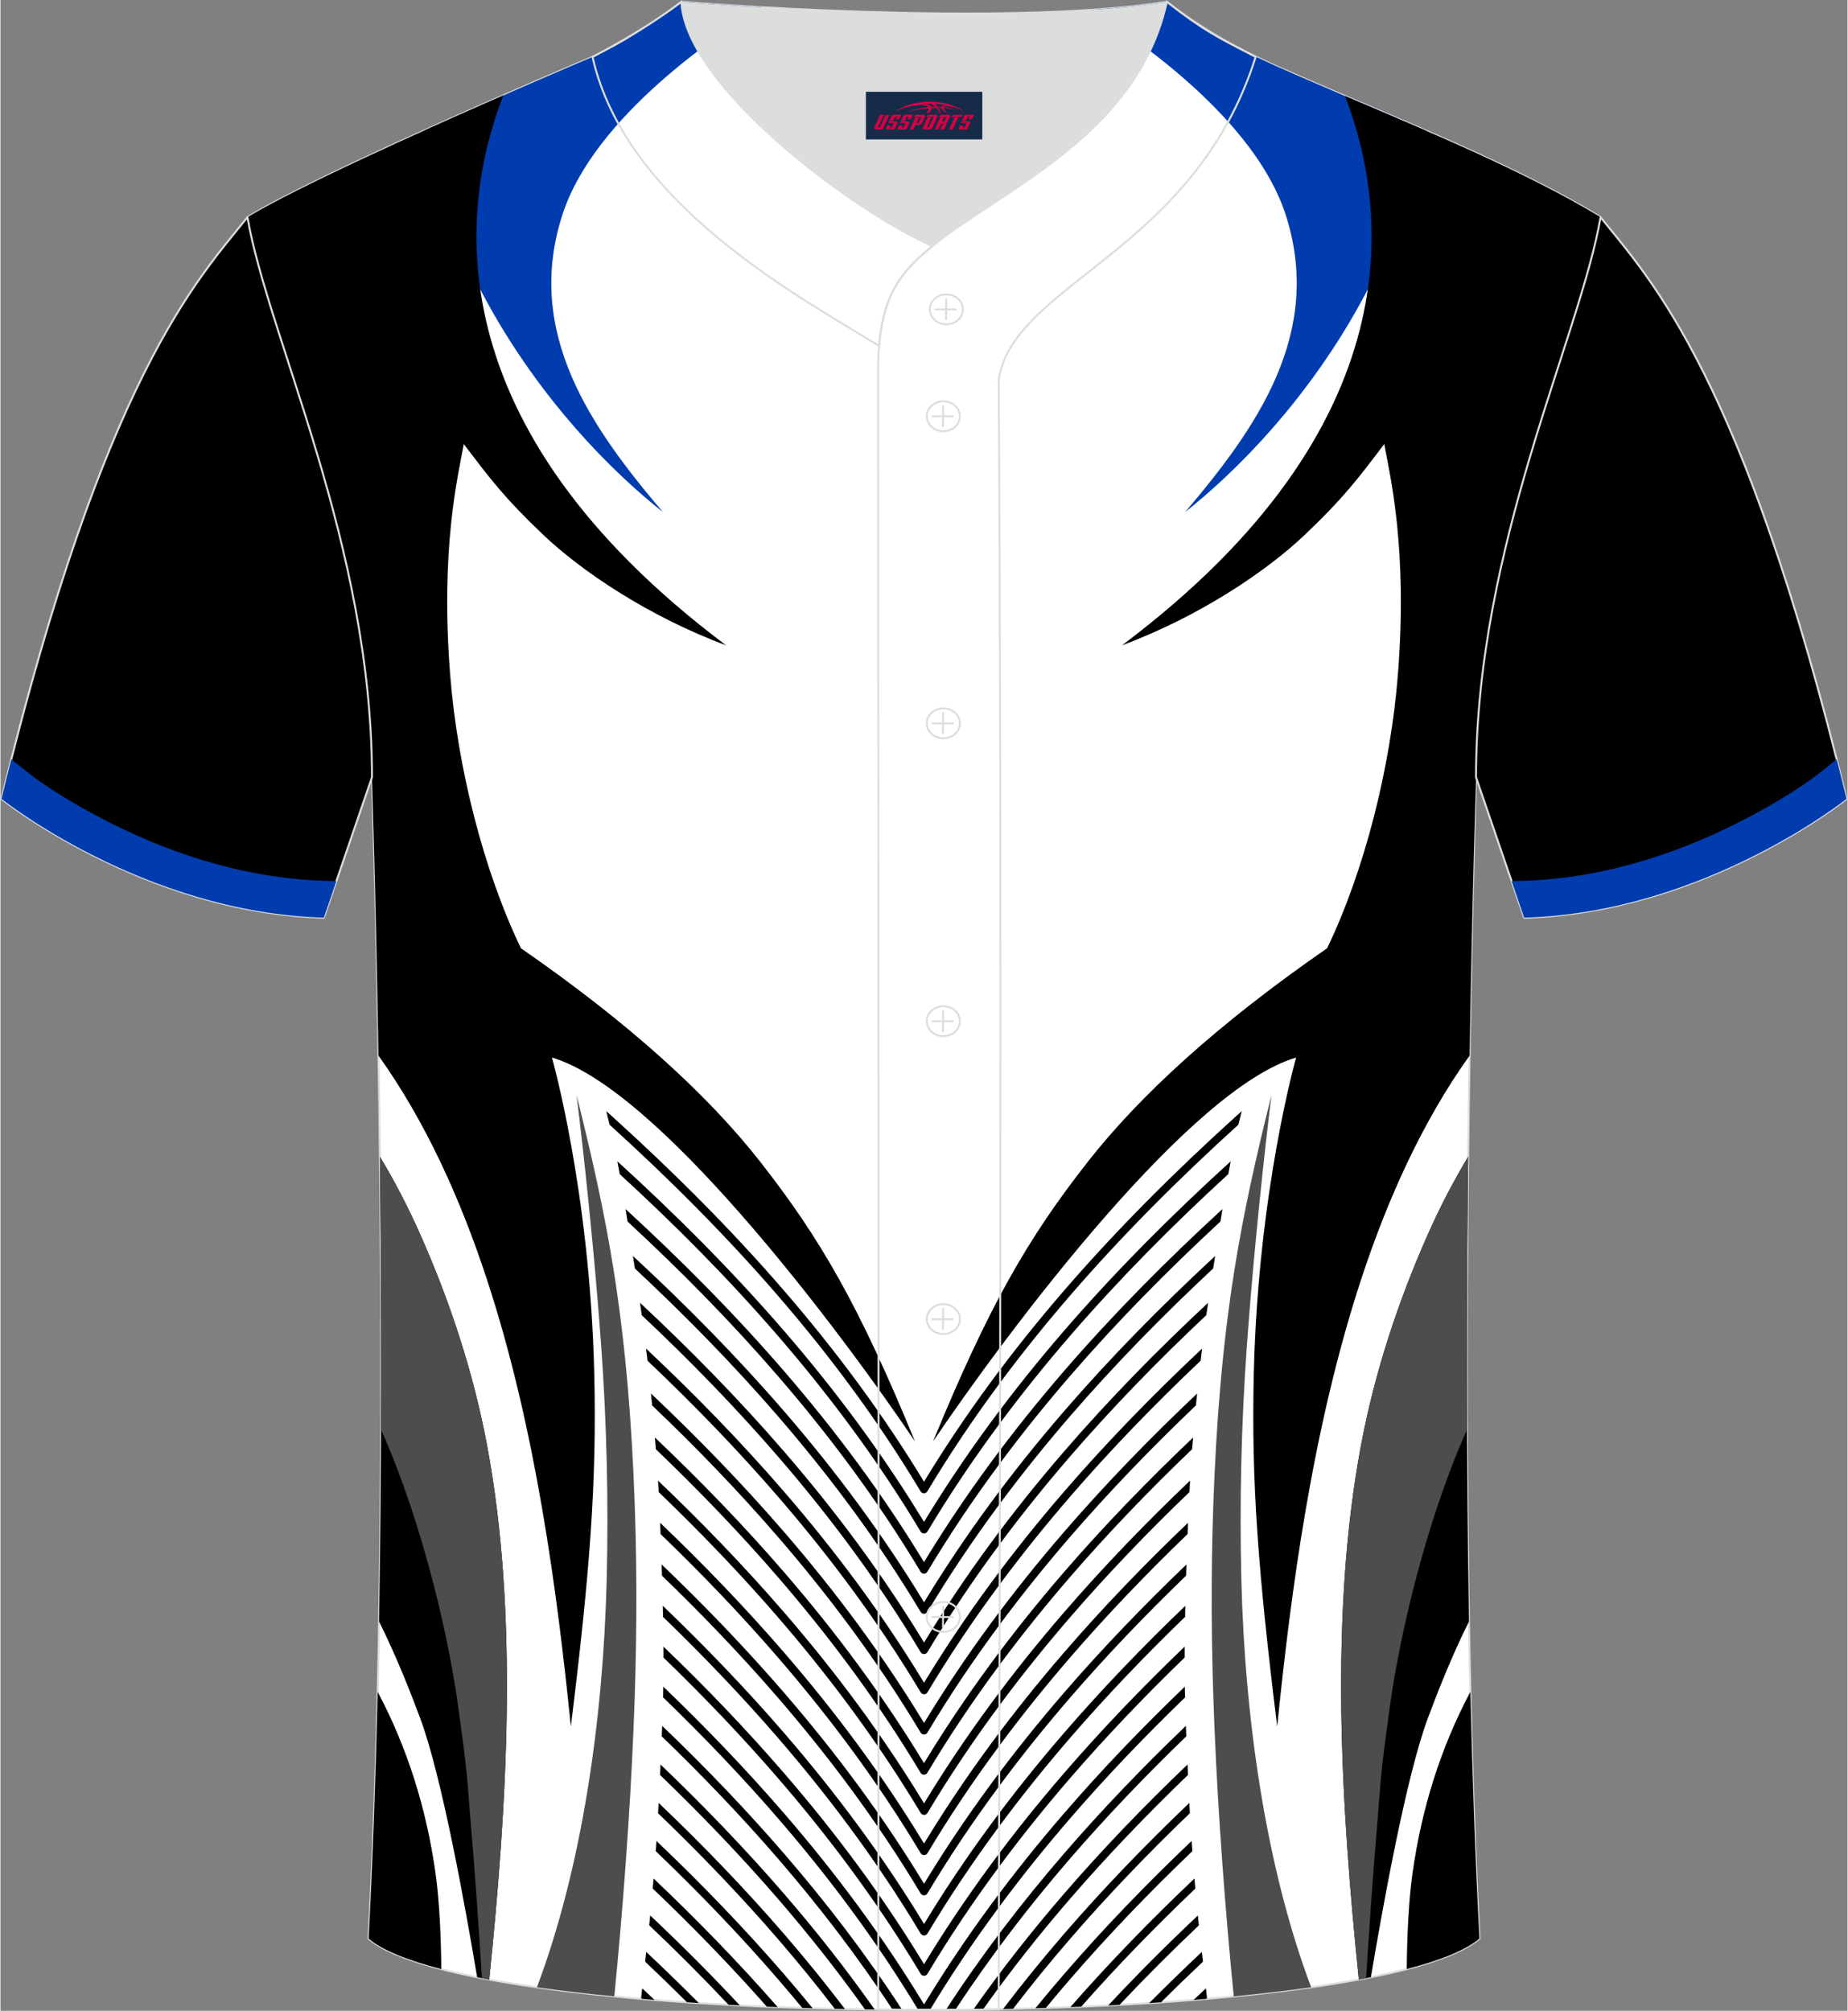 <?xml version="1.0" encoding="utf-8"?>
<!-- Generator: Adobe Illustrator 24.0.1, SVG Export Plug-In . SVG Version: 6.00 Build 0)  -->
<svg xmlns="http://www.w3.org/2000/svg" xmlns:xlink="http://www.w3.org/1999/xlink" version="1.1" id="图层_1" x="0px" y="0px" width="380.86px" height="414.34px" viewBox="0 0 380.8 414.5" enable-background="new 0 0 380.8 414.5" xml:space="preserve">
<rect x="0" y="0" width="380.8" height="414.5" fill="#808080" stroke="none"/>
<path fill-rule="evenodd" clip-rule="evenodd" fill="#FFFFFF" stroke="#DCDDDD" stroke-width="0.401" stroke-linecap="round" stroke-linejoin="round" stroke-miterlimit="22.926" d="  M75.89,399.62c5.4-101.74,0.7-239.41,0.7-239.41c0-47.97-21.4-90.58-25.68-115.43c15.82-9.55,66.94-31.27,71.13-33.04  c6.4-2.7,12.79-7.19,18.34-11.36c0,0,65.63,5.43,100.09,0c6.47,5.05,13.95,9.4,21.48,12.78c21.91,9.84,48.19,19.68,67.95,31.61  c-4.3,24.85-25.68,67.47-25.68,115.43c0,0-4.69,137.66,0.7,239.41C281.69,419.2,99.12,419.2,75.89,399.62z"/>
<g>
	<g>
		<path fill-rule="evenodd" clip-rule="evenodd" d="M255.9,229.05l-1.49,1.34c-12.45,11.27-24.29,23.09-35.18,35.69    c-10.61,12.28-20.33,25.33-28.83,39.35c-8.5-14.03-18.22-27.07-28.83-39.35c-10.89-12.61-22.73-24.42-35.18-35.69l-1.49-1.34    c0.24,0.93,0.46,1.86,0.68,2.8c12.29,11.14,23.98,22.83,34.76,35.3c10.84,12.55,20.74,25.89,29.35,40.26    c0.07,0.12,0.16,0.22,0.29,0.29c0.38,0.23,0.88,0.1,1.11-0.28c8.61-14.38,18.52-27.72,29.36-40.28    c10.77-12.47,22.47-24.16,34.76-35.3C255.44,230.91,255.67,229.98,255.9,229.05z"/>
		<path fill-rule="evenodd" clip-rule="evenodd" d="M253.63,239.39c-12.16,11.05-23.73,22.64-34.4,34.98    c-10.61,12.28-20.33,25.33-28.83,39.35c-8.5-14.03-18.22-27.07-28.83-39.35c-10.66-12.34-22.24-23.93-34.39-34.98    c0.17,0.88,0.33,1.76,0.49,2.64c11.53,10.57,22.52,21.64,32.68,33.41c10.84,12.55,20.74,25.89,29.35,40.26    c0.07,0.12,0.16,0.22,0.29,0.29c0.38,0.23,0.88,0.1,1.11-0.28c8.61-14.38,18.52-27.72,29.36-40.28    c10.17-11.77,21.15-22.84,32.68-33.41C253.3,241.14,253.47,240.27,253.63,239.39z"/>
		<path fill-rule="evenodd" clip-rule="evenodd" d="M251.93,249.23c-11.54,10.59-22.53,21.66-32.7,33.43    c-10.61,12.28-20.33,25.33-28.83,39.35c-8.5-14.03-18.22-27.07-28.83-39.35c-10.16-11.77-21.16-22.84-32.7-33.43    c0.14,0.86,0.27,1.71,0.41,2.57c10.94,10.12,21.38,20.7,31.06,31.92c10.84,12.55,20.74,25.89,29.35,40.26    c0.07,0.12,0.16,0.22,0.29,0.29c0.38,0.23,0.88,0.1,1.11-0.28c8.61-14.38,18.52-27.72,29.36-40.28    c9.69-11.22,20.13-21.8,31.07-31.92C251.66,250.94,251.8,250.09,251.93,249.23z"/>
		<path fill-rule="evenodd" clip-rule="evenodd" d="M250.43,258.9c-10.99,10.17-21.47,20.79-31.19,32.04    c-10.61,12.28-20.33,25.33-28.83,39.35c-8.5-14.03-18.22-27.07-28.83-39.35c-9.72-11.25-20.2-21.88-31.19-32.04l0.33,2.13    l0.07,0.45c10.39,9.7,20.32,19.82,29.56,30.52c10.84,12.55,20.74,25.89,29.35,40.26c0.07,0.12,0.16,0.22,0.29,0.29    c0.38,0.23,0.88,0.1,1.11-0.28c8.61-14.38,18.52-27.72,29.36-40.28c9.24-10.7,19.17-20.82,29.56-30.52l0.07-0.45L250.43,258.9z"/>
		<path fill-rule="evenodd" clip-rule="evenodd" d="M248.97,268.55c-10.46,9.75-20.44,19.93-29.73,30.69    c-10.61,12.28-20.33,25.33-28.83,39.35c-8.5-14.03-18.22-27.07-28.83-39.35c-9.29-10.75-19.27-20.93-29.73-30.69    c0.12,0.85,0.24,1.7,0.35,2.55c9.88,9.29,19.33,18.99,28.15,29.2c10.84,12.55,20.74,25.89,29.35,40.26    c0.07,0.12,0.16,0.22,0.29,0.29c0.38,0.23,0.88,0.1,1.11-0.28c8.61-14.38,18.52-27.72,29.36-40.28    c8.83-10.22,18.27-19.91,28.15-29.2C248.73,270.24,248.85,269.39,248.97,268.55z"/>
		<path fill-rule="evenodd" clip-rule="evenodd" d="M247.73,277.99c-10.01,9.4-19.57,19.2-28.49,29.53    c-10.61,12.28-20.33,25.33-28.83,39.35c-8.5-14.03-18.22-27.07-28.83-39.35c-8.92-10.33-18.48-20.13-28.49-29.53    c0.1,0.83,0.2,1.67,0.3,2.5c9.45,8.95,18.5,18.28,26.97,28.09c10.84,12.55,20.74,25.89,29.35,40.26c0.07,0.12,0.16,0.22,0.29,0.29    c0.38,0.23,0.88,0.1,1.11-0.28c8.61-14.38,18.52-27.72,29.36-40.28c8.47-9.81,17.52-19.13,26.97-28.09    C247.53,279.66,247.63,278.83,247.73,277.99z"/>
		<path fill-rule="evenodd" clip-rule="evenodd" d="M246.71,287.25c-9.64,9.11-18.85,18.59-27.47,28.57    c-10.61,12.28-20.33,25.33-28.83,39.35c-8.5-14.03-18.22-27.07-28.83-39.35c-8.62-9.98-17.83-19.46-27.47-28.57    c0.08,0.82,0.16,1.64,0.24,2.46c9.1,8.67,17.82,17.69,26,27.17c10.84,12.55,20.74,25.89,29.35,40.26    c0.07,0.12,0.16,0.22,0.29,0.29c0.38,0.23,0.88,0.1,1.11-0.28c8.61-14.38,18.52-27.72,29.36-40.28c8.18-9.47,16.9-18.49,26-27.17    C246.54,288.89,246.62,288.07,246.71,287.25z"/>
		<path fill-rule="evenodd" clip-rule="evenodd" d="M245.88,296.32c-9.34,8.87-18.27,18.09-26.65,27.78    c-10.61,12.28-20.33,25.33-28.83,39.35c-8.5-14.03-18.22-27.07-28.83-39.35c-8.37-9.69-17.31-18.92-26.65-27.78    c0.06,0.81,0.13,1.61,0.19,2.41c8.82,8.45,17.28,17.22,25.23,26.43c10.84,12.55,20.74,25.89,29.35,40.26    c0.07,0.12,0.16,0.22,0.29,0.29c0.38,0.23,0.88,0.1,1.11-0.28c8.61-14.38,18.52-27.72,29.36-40.28    c7.95-9.21,16.41-17.98,25.23-26.43C245.76,297.93,245.82,297.12,245.88,296.32z"/>
		<path fill-rule="evenodd" clip-rule="evenodd" d="M245.26,305.2c-9.11,8.68-17.83,17.71-26.02,27.19    c-10.61,12.28-20.33,25.33-28.83,39.35c-8.5-14.03-18.22-27.07-28.83-39.35c-8.18-9.47-16.91-18.5-26.02-27.19    c0.05,0.79,0.09,1.58,0.14,2.37c8.62,8.28,16.88,16.87,24.66,25.88c10.84,12.55,20.74,25.89,29.35,40.26    c0.07,0.12,0.16,0.22,0.29,0.29c0.38,0.23,0.88,0.1,1.11-0.28c8.61-14.38,18.52-27.72,29.36-40.28    c7.78-9.01,16.04-17.6,24.66-25.88C245.16,306.78,245.21,305.99,245.26,305.2z"/>
		<path fill-rule="evenodd" clip-rule="evenodd" d="M244.82,313.9c-8.95,8.56-17.53,17.45-25.58,26.77    c-10.61,12.28-20.33,25.33-28.83,39.35c-8.5-14.03-18.22-27.07-28.83-39.35c-8.05-9.32-16.63-18.22-25.58-26.77l0.02,0.55    l0.07,1.78c8.48,8.16,16.61,16.63,24.27,25.51c10.84,12.55,20.74,25.89,29.35,40.26c0.07,0.12,0.16,0.22,0.29,0.29    c0.38,0.23,0.88,0.1,1.11-0.28c8.61-14.38,18.52-27.72,29.36-40.28c7.66-8.87,15.79-17.34,24.27-25.51l0.07-1.78L244.82,313.9z"/>
		<path fill-rule="evenodd" clip-rule="evenodd" d="M244.51,322.49c-8.84,8.47-17.31,17.26-25.27,26.47    c-10.61,12.28-20.33,25.33-28.83,39.35c-8.5-14.03-18.22-27.07-28.83-39.35c-7.96-9.22-16.43-18.01-25.27-26.47l0.07,2.32    c8.37,8.07,16.4,16.45,23.97,25.22c10.84,12.55,20.74,25.89,29.35,40.26c0.07,0.12,0.16,0.22,0.29,0.29    c0.38,0.23,0.88,0.1,1.11-0.28c8.61-14.38,18.52-27.72,29.36-40.28c7.57-8.77,15.6-17.15,23.97-25.22L244.51,322.49z"/>
		<path fill-rule="evenodd" clip-rule="evenodd" d="M244.27,331.01c-8.75,8.39-17.14,17.11-25.03,26.24    c-10.61,12.28-20.33,25.33-28.83,39.35c-8.5-14.03-18.22-27.07-28.83-39.35c-7.89-9.13-16.28-17.85-25.03-26.24    c0.02,0.76,0.03,1.53,0.05,2.29c8.29,8.01,16.25,16.32,23.76,25.01c10.84,12.55,20.74,25.89,29.35,40.26    c0.07,0.12,0.16,0.22,0.29,0.29c0.38,0.23,0.88,0.1,1.11-0.28c8.61-14.38,18.52-27.72,29.36-40.28c7.51-8.69,15.47-17,23.76-25.01    C244.24,332.54,244.25,331.77,244.27,331.01z"/>
		<path fill-rule="evenodd" clip-rule="evenodd" d="M244.14,339.42c-8.71,8.36-17.05,17.03-24.9,26.12    c-10.61,12.28-20.33,25.33-28.83,39.35c-8.5-14.03-18.22-27.07-28.83-39.35c-7.85-9.09-16.19-17.77-24.9-26.12    c0,0.75,0.01,1.5,0.01,2.26c8.26,7.98,16.19,16.27,23.67,24.93c10.84,12.55,20.74,25.89,29.35,40.26    c0.07,0.12,0.16,0.22,0.29,0.29c0.38,0.23,0.88,0.1,1.11-0.28c8.61-14.38,18.52-27.72,29.36-40.28    c7.48-8.66,15.41-16.94,23.67-24.93C244.13,340.92,244.14,340.17,244.14,339.42z"/>
		<path fill-rule="evenodd" clip-rule="evenodd" d="M244.17,347.68c-8.72,8.36-17.07,17.05-24.93,26.15    c-10.61,12.28-20.33,25.33-28.83,39.35c-8.5-14.03-18.22-27.07-28.83-39.35c-7.86-9.1-16.21-17.78-24.93-26.15    c-0.01,0.74-0.02,1.47-0.04,2.21c8.29,8.01,16.24,16.31,23.75,25c10.63,12.3,20.35,25.36,28.84,39.41c0.81,0,1.62,0,2.44,0    c8.49-14.05,18.21-27.11,28.84-39.41c7.5-8.69,15.46-16.99,23.75-25C244.19,349.15,244.18,348.42,244.17,347.68z"/>
		<path fill-rule="evenodd" clip-rule="evenodd" d="M244.39,355.76c-8.8,8.43-17.22,17.18-25.15,26.36    c-8.78,10.16-16.95,20.84-24.32,32.17c0.65,0,1.3-0.01,1.95-0.02c7.18-10.93,15.1-21.26,23.6-31.1    c7.59-8.78,15.63-17.17,24.01-25.26l-0.07-1.76L244.39,355.76L244.39,355.76z M185.89,414.29c-7.37-11.33-15.54-22.01-24.32-32.17    c-7.92-9.17-16.35-17.93-25.15-26.36l-0.02,0.39l-0.07,1.77c8.38,8.09,16.43,16.48,24.01,25.26c8.5,9.84,16.42,20.17,23.6,31.1    C184.6,414.28,185.24,414.28,185.89,414.29z"/>
		<path fill-rule="evenodd" clip-rule="evenodd" d="M244.73,363.72c-8.92,8.53-17.46,17.39-25.49,26.68    c-6.59,7.63-12.84,15.56-18.67,23.83c0.67-0.01,1.34-0.02,2.01-0.03c5.6-7.88,11.58-15.44,17.89-22.74    c7.69-8.9,15.85-17.4,24.36-25.59L244.73,363.72L244.73,363.72z M180.24,414.24c-5.83-8.27-12.07-16.2-18.67-23.83    c-8.03-9.29-16.57-18.15-25.49-26.68l-0.1,2.15c8.51,8.19,16.67,16.69,24.36,25.59c6.3,7.3,12.29,14.86,17.89,22.74    C178.9,414.22,179.57,414.23,180.24,414.24z"/>
		<path fill-rule="evenodd" clip-rule="evenodd" d="M245.11,371.64c-9.06,8.64-17.73,17.63-25.88,27.05    c-4.33,5.02-8.52,10.16-12.53,15.44l2.07-0.04c3.75-4.9,7.65-9.67,11.68-14.34c7.81-9.04,16.11-17.68,24.77-25.99L245.11,371.64    L245.11,371.64z M174.1,414.13c-4.01-5.28-8.2-10.43-12.53-15.44c-8.14-9.43-16.82-18.41-25.88-27.05l-0.12,2.13    c8.66,8.31,16.96,16.94,24.77,25.99c4.03,4.67,7.93,9.44,11.68,14.34C172.72,414.11,173.41,414.12,174.1,414.13z"/>
		<path fill-rule="evenodd" clip-rule="evenodd" d="M245.58,379.48c-9.23,8.78-18.06,17.91-26.34,27.5    c-1.99,2.3-3.95,4.63-5.87,6.99l2.15-0.07c1.63-1.97,3.27-3.93,4.95-5.86c7.96-9.22,16.43-18,25.26-26.46L245.58,379.48    L245.58,379.48z M167.44,413.97c-1.92-2.36-3.88-4.69-5.87-6.99c-8.28-9.59-17.11-18.72-26.34-27.5l-0.14,2.1    c8.83,8.45,17.3,17.24,25.26,26.46c1.67,1.94,3.32,3.89,4.95,5.86L167.44,413.97z"/>
		<path fill-rule="evenodd" clip-rule="evenodd" d="M246.16,387.23c-8.94,8.47-17.51,17.28-25.58,26.5    c0.75-0.03,1.49-0.06,2.24-0.09c7.45-8.45,15.33-16.54,23.52-24.34C246.27,388.6,246.21,387.91,246.16,387.23L246.16,387.23z     M160.23,413.73c-8.06-9.22-16.64-18.02-25.58-26.5c-0.06,0.69-0.12,1.38-0.18,2.06c8.19,7.81,16.06,15.9,23.52,24.35    C158.74,413.67,159.49,413.7,160.23,413.73z"/>
		<path fill-rule="evenodd" clip-rule="evenodd" d="M246.86,394.85c-6.36,6-12.54,12.17-18.48,18.54c0.78-0.04,1.56-0.08,2.34-0.13    c5.28-5.61,10.75-11.06,16.35-16.38l-0.18-1.72L246.86,394.85L246.86,394.85z M152.43,413.38c-5.94-6.37-12.12-12.53-18.48-18.54    l-0.03,0.3l-0.18,1.72c5.61,5.32,11.07,10.78,16.36,16.39C150.87,413.3,151.65,413.34,152.43,413.38z"/>
		<path fill-rule="evenodd" clip-rule="evenodd" d="M247.68,402.36c-3.68,3.46-7.3,6.97-10.85,10.54c0.82-0.05,1.63-0.11,2.45-0.16    c2.83-2.83,5.71-5.61,8.63-8.37L247.68,402.36L247.68,402.36z M143.98,412.9c-3.55-3.57-7.17-7.08-10.85-10.54l-0.22,2.01    c2.91,2.75,5.79,5.54,8.62,8.36C142.34,412.8,143.16,412.85,143.98,412.9z"/>
		<path fill-rule="evenodd" clip-rule="evenodd" d="M248.53,409.86c-0.85,0.8-1.7,1.59-2.54,2.39c0.87-0.07,1.73-0.14,2.58-0.22    l0.18-0.17L248.53,409.86L248.53,409.86z M134.83,412.25c-0.84-0.8-1.68-1.59-2.53-2.39l-0.22,2.01l0.17,0.16    C133.1,412.11,133.96,412.18,134.83,412.25z"/>
	</g>
	<path fill-rule="evenodd" clip-rule="evenodd" fill="#003CAE" d="M156.97,1.49c-8.67,5.29-34.49,22.42-41.09,42.68   c-7.97,24.45,6,44.1,20.7,61.4c-7.33-5.84-14.24-12.67-20.44-20.12c-7.88-9.47-14.63-19.95-19.66-30.74   c-3.57-7.65-6.64-17.69-8.88-27.91c16.52-7.45,32.2-14.11,34.44-15.06c6.4-2.7,12.79-7.19,18.34-11.36   C140.38,0.38,146.93,0.92,156.97,1.49z"/>
	<path fill-rule="evenodd" clip-rule="evenodd" d="M78.23,238.45c3.09,5.12,5.84,10.45,8.28,15.95   c6.1,13.71,10.98,28.45,13.79,43.48c6.57,35.01,4.13,74.42,0.46,110.18c-0.85-0.16-1.67-0.32-2.49-0.48   c-2.42-14.45-7.3-41.51-11.74-53.39c-2.03-5.41-4.74-12.41-8.48-19.94C78.64,300.66,78.55,267.06,78.23,238.45z"/>
	<path fill-rule="evenodd" clip-rule="evenodd" fill="#4D4D4D" d="M78.23,238.45c3.09,5.12,5.84,10.45,8.28,15.95   c6.1,13.71,10.98,28.45,13.79,43.48c6.57,35.01,4.13,74.42,0.46,110.18c-0.51-0.09-1-0.19-1.5-0.29   c-0.53-8.53-1.38-21.26-2.38-32.87c-0.69-7.99-0.38-7.87-2.62-23.83c-1.84-13.1-6.98-36.6-15.81-56.42   C78.53,274.83,78.42,255.73,78.23,238.45z"/>
	<path fill-rule="evenodd" clip-rule="evenodd" d="M90.88,405.89c-0.05-6.28-0.36-13.85-1.19-19.76   c-1.9-13.47-5.84-25.9-11.92-37.37c-0.41,17.4-1.01,34.59-1.87,50.86C78.71,402,83.91,404.09,90.88,405.89z"/>
	<path fill-rule="evenodd" clip-rule="evenodd" fill="#4D4D4D" d="M126.55,411.52c1.74-17.72,3.22-37.14,3.98-55.57   c0.63-15.11,0.78-30.26,0.24-45.62c-0.6-16.94-1.85-32.73-4.36-48.53c-1.87-11.85-4.54-23.7-7.64-36.06c0,0,3.15,24.94,5.1,52.07   c1.1,15.43,1.51,31.57,1.11,47.8c-0.71,28.79-5.09,59.38-14.39,84.04C115.57,410.35,120.92,410.98,126.55,411.52z"/>
	<path fill-rule="evenodd" clip-rule="evenodd" d="M103.67,19.66c-8.96,22.99-14.66,67.92,45.92,113.36   c-15.94-5.93-29.8-15.26-37.76-22.84c-7.97-7.58-10.85-11.45-16.31-18.64c-1.19,6.53-4.86,21.41-2.82,47.46   c1.5,19.15,6.86,40.39,14.6,56.47c22.67,15.68,38.68,30.42,49.35,44.03c12.2,15.56,20.33,29.46,31.89,57.63   c-6.89-10.24-20.94-29.79-36.04-46.98c-13.55-15.43-27.96-28.96-38.81-32.15c0,0,7.8,27.31,8.72,64.9   c0.55,22.62-0.9,41.25-4.82,72.98c-2.82-27.79-7.24-61.47-17.27-92.04c-5.53-16.86-12.77-32.78-22.39-46.24   c-0.56-34.28-1.35-57.39-1.35-57.39c0-47.97-21.4-90.58-25.68-115.43C61.14,38.6,86.15,27.33,103.67,19.66z"/>
	<path fill-rule="evenodd" clip-rule="evenodd" fill="#003CAE" d="M224.74,2.04c9.43,5.85,33.8,22.53,40.19,42.12   c7.97,24.45-6,44.1-20.7,61.4c7.33-5.84,14.24-12.67,20.44-20.12c7.88-9.47,14.63-19.95,19.66-30.74   c3.56-7.62,6.97-17.59,9.63-27.74c-10.89-4.74-21.92-9.28-32.02-13.81c-7.52-3.38-15.01-7.73-21.48-12.78   C235.73,1.12,230.41,1.66,224.74,2.04z"/>
	<path fill-rule="evenodd" clip-rule="evenodd" d="M277.19,19.79c8.93,23.03,14.5,67.88-45.97,113.23   c15.94-5.93,29.8-15.26,37.76-22.84c7.97-7.58,10.85-11.45,16.31-18.64c1.19,6.53,4.86,21.41,2.82,47.46   c-1.5,19.15-6.86,40.39-14.6,56.47c-22.67,15.68-38.68,30.42-49.35,44.03c-12.2,15.56-20.33,29.46-31.89,57.63   c6.89-10.24,20.94-29.79,36.04-46.98c13.55-15.43,27.96-28.96,38.81-32.15c0,0-7.8,27.31-8.72,64.9   c-0.55,22.62,0.9,41.25,4.82,72.98c2.82-27.79,7.24-61.47,17.27-92.04c5.53-16.86,12.77-32.78,22.39-46.24   c0.56-34.28,1.35-57.4,1.35-57.4c0-47.96,21.38-90.58,25.68-115.43C314.56,35.51,295.29,27.51,277.19,19.79z"/>
	<path fill-rule="evenodd" clip-rule="evenodd" d="M302.59,238.45c-3.09,5.12-5.84,10.45-8.28,15.94   c-6.1,13.71-10.98,28.45-13.8,43.48c-6.57,35.01-4.13,74.42-0.46,110.18c0.85-0.16,1.67-0.32,2.49-0.48   c2.42-14.45,7.3-41.51,11.74-53.39c2.03-5.41,4.74-12.41,8.48-19.94C302.17,300.66,302.26,267.06,302.59,238.45z"/>
	<path fill-rule="evenodd" clip-rule="evenodd" fill="#4D4D4D" d="M302.59,238.45c-3.09,5.12-5.84,10.45-8.28,15.94   c-6.1,13.71-10.98,28.45-13.8,43.48c-6.57,35.01-4.13,74.42-0.46,110.18c0.51-0.09,1-0.19,1.5-0.29   c0.53-8.53,1.38-21.25,2.38-32.86c0.69-7.99,0.38-7.87,2.62-23.83c1.84-13.1,6.98-36.6,15.82-56.42   C302.28,274.83,302.39,255.73,302.59,238.45z"/>
	<path fill-rule="evenodd" clip-rule="evenodd" d="M289.93,405.88c0.05-6.28,0.36-13.85,1.19-19.76c1.9-13.47,5.84-25.9,11.92-37.37   c0.41,17.4,1.01,34.58,1.87,50.85C302.1,401.99,296.9,404.08,289.93,405.88z"/>
	<path fill-rule="evenodd" clip-rule="evenodd" fill="#4D4D4D" d="M254.26,411.52c-1.74-17.72-3.22-37.14-3.98-55.57   c-0.63-15.11-0.78-30.26-0.24-45.62c0.6-16.94,1.85-32.73,4.36-48.53c1.87-11.85,4.54-23.7,7.64-36.06c0,0-3.15,24.94-5.1,52.07   c-1.1,15.43-1.51,31.57-1.11,47.8c0.71,28.78,5.09,59.38,14.39,84.03C265.24,410.35,259.89,410.97,254.26,411.52z"/>
</g>
<path fill-rule="evenodd" clip-rule="evenodd" fill="none" stroke="#DCDDDD" stroke-width="0.401" stroke-miterlimit="22.926" d="  M140.38,0.39c-5.9,4.42-11.8,7.9-18.32,11.35c6.84,30.55,43.29,49.79,59.07,59.56c0.43-5.18,1.57-9.01,3.21-11.96  c1.68-3.07,4.41-5.87,7.8-8.62C176.35,43.85,141.26,18.04,140.38,0.39z"/>
<path fill-rule="evenodd" clip-rule="evenodd" fill="#DCDDDD" d="M192.17,50.71c14.83-11.99,42.18-22.85,48.3-50.33  c-34.47,5.43-100.09,0-100.09,0C141.26,18.04,176.36,43.85,192.17,50.71z"/>
<path fill-rule="evenodd" clip-rule="evenodd" fill="none" stroke="#DCDDDD" stroke-width="0.401" stroke-miterlimit="22.926" d="  M258.78,11.73c-7.75-4-10.65-5.37-18.31-11.35c-7.51,33.77-47.12,42.44-56.12,58.94c-2.06,3.7-3.32,8.78-3.4,16.15  c0,112.96,0.19,225.81,0,338.77c8.38,0,16.47,0.13,24.85-0.03c0.26-111.96,0.66-224.15,0.01-336.09  C209.09,58.28,246.08,51.92,258.78,11.73z"/>
<g>
	<g>
		
			<path fill-rule="evenodd" clip-rule="evenodd" fill="none" stroke="#DCDDDD" stroke-width="0.401" stroke-miterlimit="22.926" d="    M195.01,66.85c1.88,0,3.41-1.38,3.41-3.08c0-1.71-1.54-3.08-3.41-3.08c-1.88,0-3.41,1.38-3.41,3.08    C191.6,65.47,193.13,66.85,195.01,66.85z"/>
		
			<line fill-rule="evenodd" clip-rule="evenodd" fill="none" stroke="#DCDDDD" stroke-width="0.401" stroke-miterlimit="22.926" x1="195" y1="61.47" x2="194.94" y2="65.96"/>
		
			<line fill-rule="evenodd" clip-rule="evenodd" fill="none" stroke="#DCDDDD" stroke-width="0.401" stroke-miterlimit="22.926" x1="192.59" y1="63.78" x2="197.13" y2="63.78"/>
	</g>
	<g>
		
			<path fill-rule="evenodd" clip-rule="evenodd" fill="none" stroke="#DCDDDD" stroke-width="0.401" stroke-miterlimit="22.926" d="    M194.39,88.88c1.88,0,3.41-1.38,3.41-3.08c0-1.7-1.54-3.08-3.41-3.08c-1.88,0-3.41,1.38-3.41,3.08    C190.97,87.5,192.5,88.88,194.39,88.88z"/>
		
			<line fill-rule="evenodd" clip-rule="evenodd" fill="none" stroke="#DCDDDD" stroke-width="0.401" stroke-miterlimit="22.926" x1="194.36" y1="83.51" x2="194.31" y2="87.99"/>
		
			<line fill-rule="evenodd" clip-rule="evenodd" fill="none" stroke="#DCDDDD" stroke-width="0.401" stroke-miterlimit="22.926" x1="191.97" y1="85.81" x2="196.5" y2="85.81"/>
	</g>
	<g>
		
			<path fill-rule="evenodd" clip-rule="evenodd" fill="none" stroke="#DCDDDD" stroke-width="0.401" stroke-miterlimit="22.926" d="    M194.39,152.18c1.88,0,3.41-1.38,3.41-3.08c0-1.7-1.54-3.08-3.41-3.08c-1.88,0-3.41,1.38-3.41,3.08    C190.97,150.8,192.5,152.18,194.39,152.18z"/>
		
			<line fill-rule="evenodd" clip-rule="evenodd" fill="none" stroke="#DCDDDD" stroke-width="0.401" stroke-miterlimit="22.926" x1="194.36" y1="146.81" x2="194.31" y2="151.3"/>
		
			<line fill-rule="evenodd" clip-rule="evenodd" fill="none" stroke="#DCDDDD" stroke-width="0.401" stroke-miterlimit="22.926" x1="191.97" y1="149.11" x2="196.5" y2="149.11"/>
	</g>
	<g>
		
			<path fill-rule="evenodd" clip-rule="evenodd" fill="none" stroke="#DCDDDD" stroke-width="0.401" stroke-miterlimit="22.926" d="    M194.39,213.58c1.88,0,3.41-1.37,3.41-3.08c0-1.7-1.54-3.08-3.41-3.08c-1.88,0-3.41,1.37-3.41,3.08    C190.97,212.2,192.5,213.58,194.39,213.58z"/>
		
			<line fill-rule="evenodd" clip-rule="evenodd" fill="none" stroke="#DCDDDD" stroke-width="0.401" stroke-miterlimit="22.926" x1="194.36" y1="208.22" x2="194.31" y2="212.7"/>
		
			<line fill-rule="evenodd" clip-rule="evenodd" fill="none" stroke="#DCDDDD" stroke-width="0.401" stroke-miterlimit="22.926" x1="191.97" y1="210.51" x2="196.5" y2="210.51"/>
	</g>
	<g>
		
			<path fill-rule="evenodd" clip-rule="evenodd" fill="none" stroke="#DCDDDD" stroke-width="0.401" stroke-miterlimit="22.926" d="    M197.8,271.91c0-1.7-1.53-3.08-3.41-3.08c-1.88,0-3.41,1.38-3.41,3.08c0,1.7,1.53,3.08,3.41,3.08    C196.27,274.99,197.8,273.6,197.8,271.91z"/>
		
			<line fill-rule="evenodd" clip-rule="evenodd" fill="none" stroke="#DCDDDD" stroke-width="0.401" stroke-miterlimit="22.926" x1="194.36" y1="269.62" x2="194.31" y2="274.1"/>
		
			<line fill-rule="evenodd" clip-rule="evenodd" fill="none" stroke="#DCDDDD" stroke-width="0.401" stroke-miterlimit="22.926" x1="191.97" y1="271.93" x2="196.5" y2="271.93"/>
	</g>
	<g>
		
			<path fill-rule="evenodd" clip-rule="evenodd" fill="none" stroke="#DCDDDD" stroke-width="0.401" stroke-miterlimit="22.926" d="    M194.39,336.39c1.88,0,3.41-1.37,3.41-3.08c0-1.7-1.54-3.08-3.41-3.08c-1.88,0-3.41,1.38-3.41,3.08    C190.97,335,192.5,336.39,194.39,336.39z"/>
		
			<line fill-rule="evenodd" clip-rule="evenodd" fill="none" stroke="#DCDDDD" stroke-width="0.401" stroke-miterlimit="22.926" x1="194.36" y1="331.02" x2="194.31" y2="335.52"/>
		
			<line fill-rule="evenodd" clip-rule="evenodd" fill="none" stroke="#DCDDDD" stroke-width="0.401" stroke-miterlimit="22.926" x1="191.97" y1="333.33" x2="196.5" y2="333.33"/>
	</g>
</g>

<g>
	
		<path fill-rule="evenodd" clip-rule="evenodd" stroke="#DCDDDD" stroke-width="0.401" stroke-linecap="round" stroke-linejoin="round" stroke-miterlimit="22.926" d="   M50.91,44.78C40.63,57.64,21.45,77.33,0.2,164.67c0,0,29.29,23.45,66.46,24.49c0,0,7.19-20.9,9.93-28.95   C76.59,112.26,55.2,69.63,50.91,44.78z"/>
	<path fill-rule="evenodd" clip-rule="evenodd" fill="#003CAE" d="M5.05,158.78c5.16,4.13,12.12,8.11,17.99,11.04   c13.55,6.78,28.58,11.32,43.8,11.74l2.41,0.07l-2.59,7.53C29.49,188.12,0.2,164.67,0.2,164.67c0.68-2.78,1.35-5.5,2.03-8.15   L5.05,158.78z"/>
</g>
<g>
	
		<path fill-rule="evenodd" clip-rule="evenodd" stroke="#DCDDDD" stroke-width="0.401" stroke-linecap="round" stroke-linejoin="round" stroke-miterlimit="22.926" d="   M329.89,44.78c10.28,12.86,29.46,32.55,50.71,119.9c0,0-29.29,23.45-66.46,24.49c0,0-7.19-20.9-9.93-28.95   C304.21,112.26,325.6,69.63,329.89,44.78z"/>
	<path fill-rule="evenodd" clip-rule="evenodd" fill="#003CAE" d="M375.75,158.78c-5.16,4.13-12.12,8.11-17.99,11.04   c-13.55,6.78-28.58,11.32-43.8,11.74l-2.41,0.07l2.59,7.53c37.17-1.03,66.46-24.49,66.46-24.49c-0.68-2.78-1.35-5.5-2.03-8.15   L375.75,158.78z"/>
</g>
<g id="tag_logo">
	<rect y="18.92" fill="#162B48" width="24" height="9.818" x="178.42"/>
	<g>
		<path fill="#D30044" d="M194.38,22.11l0.005-0.011c0.131-0.311,1.085-0.262,2.351,0.071c0.715,0.24,1.44,0.54,2.193,0.9    c-0.218-0.147-0.447-0.289-0.682-0.42l0.011,0.005l-0.011-0.005c-1.478-0.845-3.218-1.418-5.1-1.62    c-1.282-0.115-1.658-0.082-2.411-0.055c-2.449,0.142-4.68,0.905-6.458,2.095c1.26-0.638,2.722-1.075,4.195-1.336    c1.467-0.18,2.476-0.033,2.771,0.344c-1.691,0.175-3.469,0.633-4.555,1.075c1.156-0.338,2.967-0.665,4.647-0.813    c0.016,0.251-0.115,0.567-0.415,0.96h0.475c0.376-0.382,0.584-0.725,0.595-1.004c0.333-0.022,0.66-0.033,0.971-0.033    C193.21,22.55,193.42,22.9,193.62,23.29h0.262c-0.125-0.344-0.295-0.687-0.518-1.036c0.207,0,0.393,0.005,0.567,0.011    c0.104,0.267,0.496,0.66,1.058,1.025h0.245c-0.442-0.365-0.753-0.753-0.835-1.004c1.047,0.065,1.696,0.224,2.885,0.513    C196.2,22.37,195.46,22.2,194.38,22.11z M191.94,22.02c-0.164-0.295-0.655-0.485-1.402-0.551    c0.464-0.033,0.922-0.055,1.364-0.055c0.311,0.147,0.589,0.344,0.84,0.589C192.48,22,192.21,22.01,191.94,22.02z M193.92,22.07c-0.224-0.016-0.458-0.027-0.715-0.044c-0.147-0.202-0.311-0.398-0.502-0.6c0.082,0,0.164,0.005,0.24,0.011    c0.72,0.033,1.429,0.125,2.138,0.273C194.41,21.67,194.03,21.83,193.92,22.07z"/>
		<path fill="#D30044" d="M181.34,23.65L180.17,26.2C179.99,26.57,180.26,26.71,180.74,26.71l0.873,0.005    c0.115,0,0.251-0.049,0.327-0.175l1.342-2.891H182.5L181.28,26.28H181.11c-0.147,0-0.185-0.033-0.147-0.125l1.156-2.504H181.34L181.34,23.65z M183.2,25h1.271c0.36,0,0.584,0.125,0.442,0.425L184.44,26.46C184.34,26.68,184.07,26.71,183.84,26.71H182.92c-0.267,0-0.442-0.136-0.349-0.333l0.235-0.513h0.742L183.37,26.24C183.35,26.29,183.39,26.3,183.45,26.3h0.18    c0.082,0,0.125-0.016,0.147-0.071l0.376-0.813c0.011-0.022,0.011-0.044-0.055-0.044H183.03L183.2,25L183.2,25z M184.02,24.93h-0.78l0.475-1.025c0.098-0.218,0.338-0.256,0.578-0.256H185.74L185.35,24.49L184.57,24.61l0.262-0.562H184.54c-0.082,0-0.12,0.016-0.147,0.071L184.02,24.93L184.02,24.93z M185.61,25L185.44,25.37h1.069c0.06,0,0.06,0.016,0.049,0.044    L186.18,26.23C186.16,26.28,186.12,26.3,186.04,26.3H185.86c-0.055,0-0.104-0.011-0.082-0.06l0.175-0.376H185.21L184.98,26.38C184.88,26.57,185.06,26.71,185.33,26.71h0.916c0.24,0,0.502-0.033,0.605-0.251l0.475-1.031c0.142-0.3-0.082-0.425-0.442-0.425H185.61L185.61,25z M186.42,24.93l0.371-0.818c0.022-0.055,0.06-0.071,0.147-0.071h0.295L186.97,24.6l0.791-0.115l0.387-0.845H186.7c-0.24,0-0.48,0.038-0.578,0.256L185.65,24.93L186.42,24.93L186.42,24.93z M188.82,25.39h0.278c0.087,0,0.153-0.022,0.202-0.115    l0.496-1.075c0.033-0.076-0.011-0.12-0.125-0.12H188.27l0.431-0.431h1.522c0.355,0,0.485,0.153,0.393,0.355l-0.676,1.445    c-0.06,0.125-0.175,0.333-0.644,0.327l-0.649-0.005L188.21,26.71H187.43l1.178-2.558h0.785L188.82,25.39L188.82,25.39z     M191.41,26.2c-0.022,0.049-0.06,0.076-0.142,0.076h-0.191c-0.082,0-0.109-0.027-0.082-0.076l0.944-2.051h-0.785l-0.987,2.138    c-0.125,0.273,0.115,0.415,0.453,0.415h0.72c0.327,0,0.649-0.071,0.769-0.322l1.085-2.384c0.093-0.202-0.06-0.355-0.415-0.355    h-1.533l-0.431,0.431h1.38c0.115,0,0.164,0.033,0.131,0.104L191.41,26.2L191.41,26.2z M194.13,25.07h0.278    c0.087,0,0.158-0.022,0.202-0.115l0.344-0.753c0.033-0.076-0.011-0.12-0.125-0.12h-1.402l0.425-0.431h1.527    c0.355,0,0.485,0.153,0.393,0.355l-0.529,1.124c-0.044,0.093-0.147,0.18-0.393,0.18c0.224,0.011,0.256,0.158,0.175,0.327    l-0.496,1.075h-0.785l0.54-1.167c0.022-0.055-0.005-0.087-0.104-0.087h-0.235L193.36,26.71h-0.785l1.178-2.558h0.785L194.13,25.07L194.13,25.07z M196.7,24.16L195.52,26.71h0.785l1.184-2.558H196.7L196.7,24.16z M198.21,24.09l0.202-0.431h-2.1l-0.295,0.431    H198.21L198.21,24.09z M198.19,25h1.271c0.36,0,0.584,0.125,0.442,0.425l-0.475,1.031c-0.104,0.218-0.371,0.251-0.605,0.251    h-0.916c-0.267,0-0.442-0.136-0.349-0.333l0.235-0.513h0.742L198.36,26.24c-0.022,0.049,0.022,0.06,0.082,0.06h0.18    c0.082,0,0.125-0.016,0.147-0.071l0.376-0.813c0.011-0.022,0.011-0.044-0.049-0.044h-1.069L198.19,25L198.19,25z     M199,24.93H198.22l0.475-1.025c0.098-0.218,0.338-0.256,0.578-0.256h1.451l-0.387,0.845l-0.791,0.115l0.262-0.562h-0.295    c-0.082,0-0.12,0.016-0.147,0.071L199,24.93z"/>
	</g>
</g>
</svg>